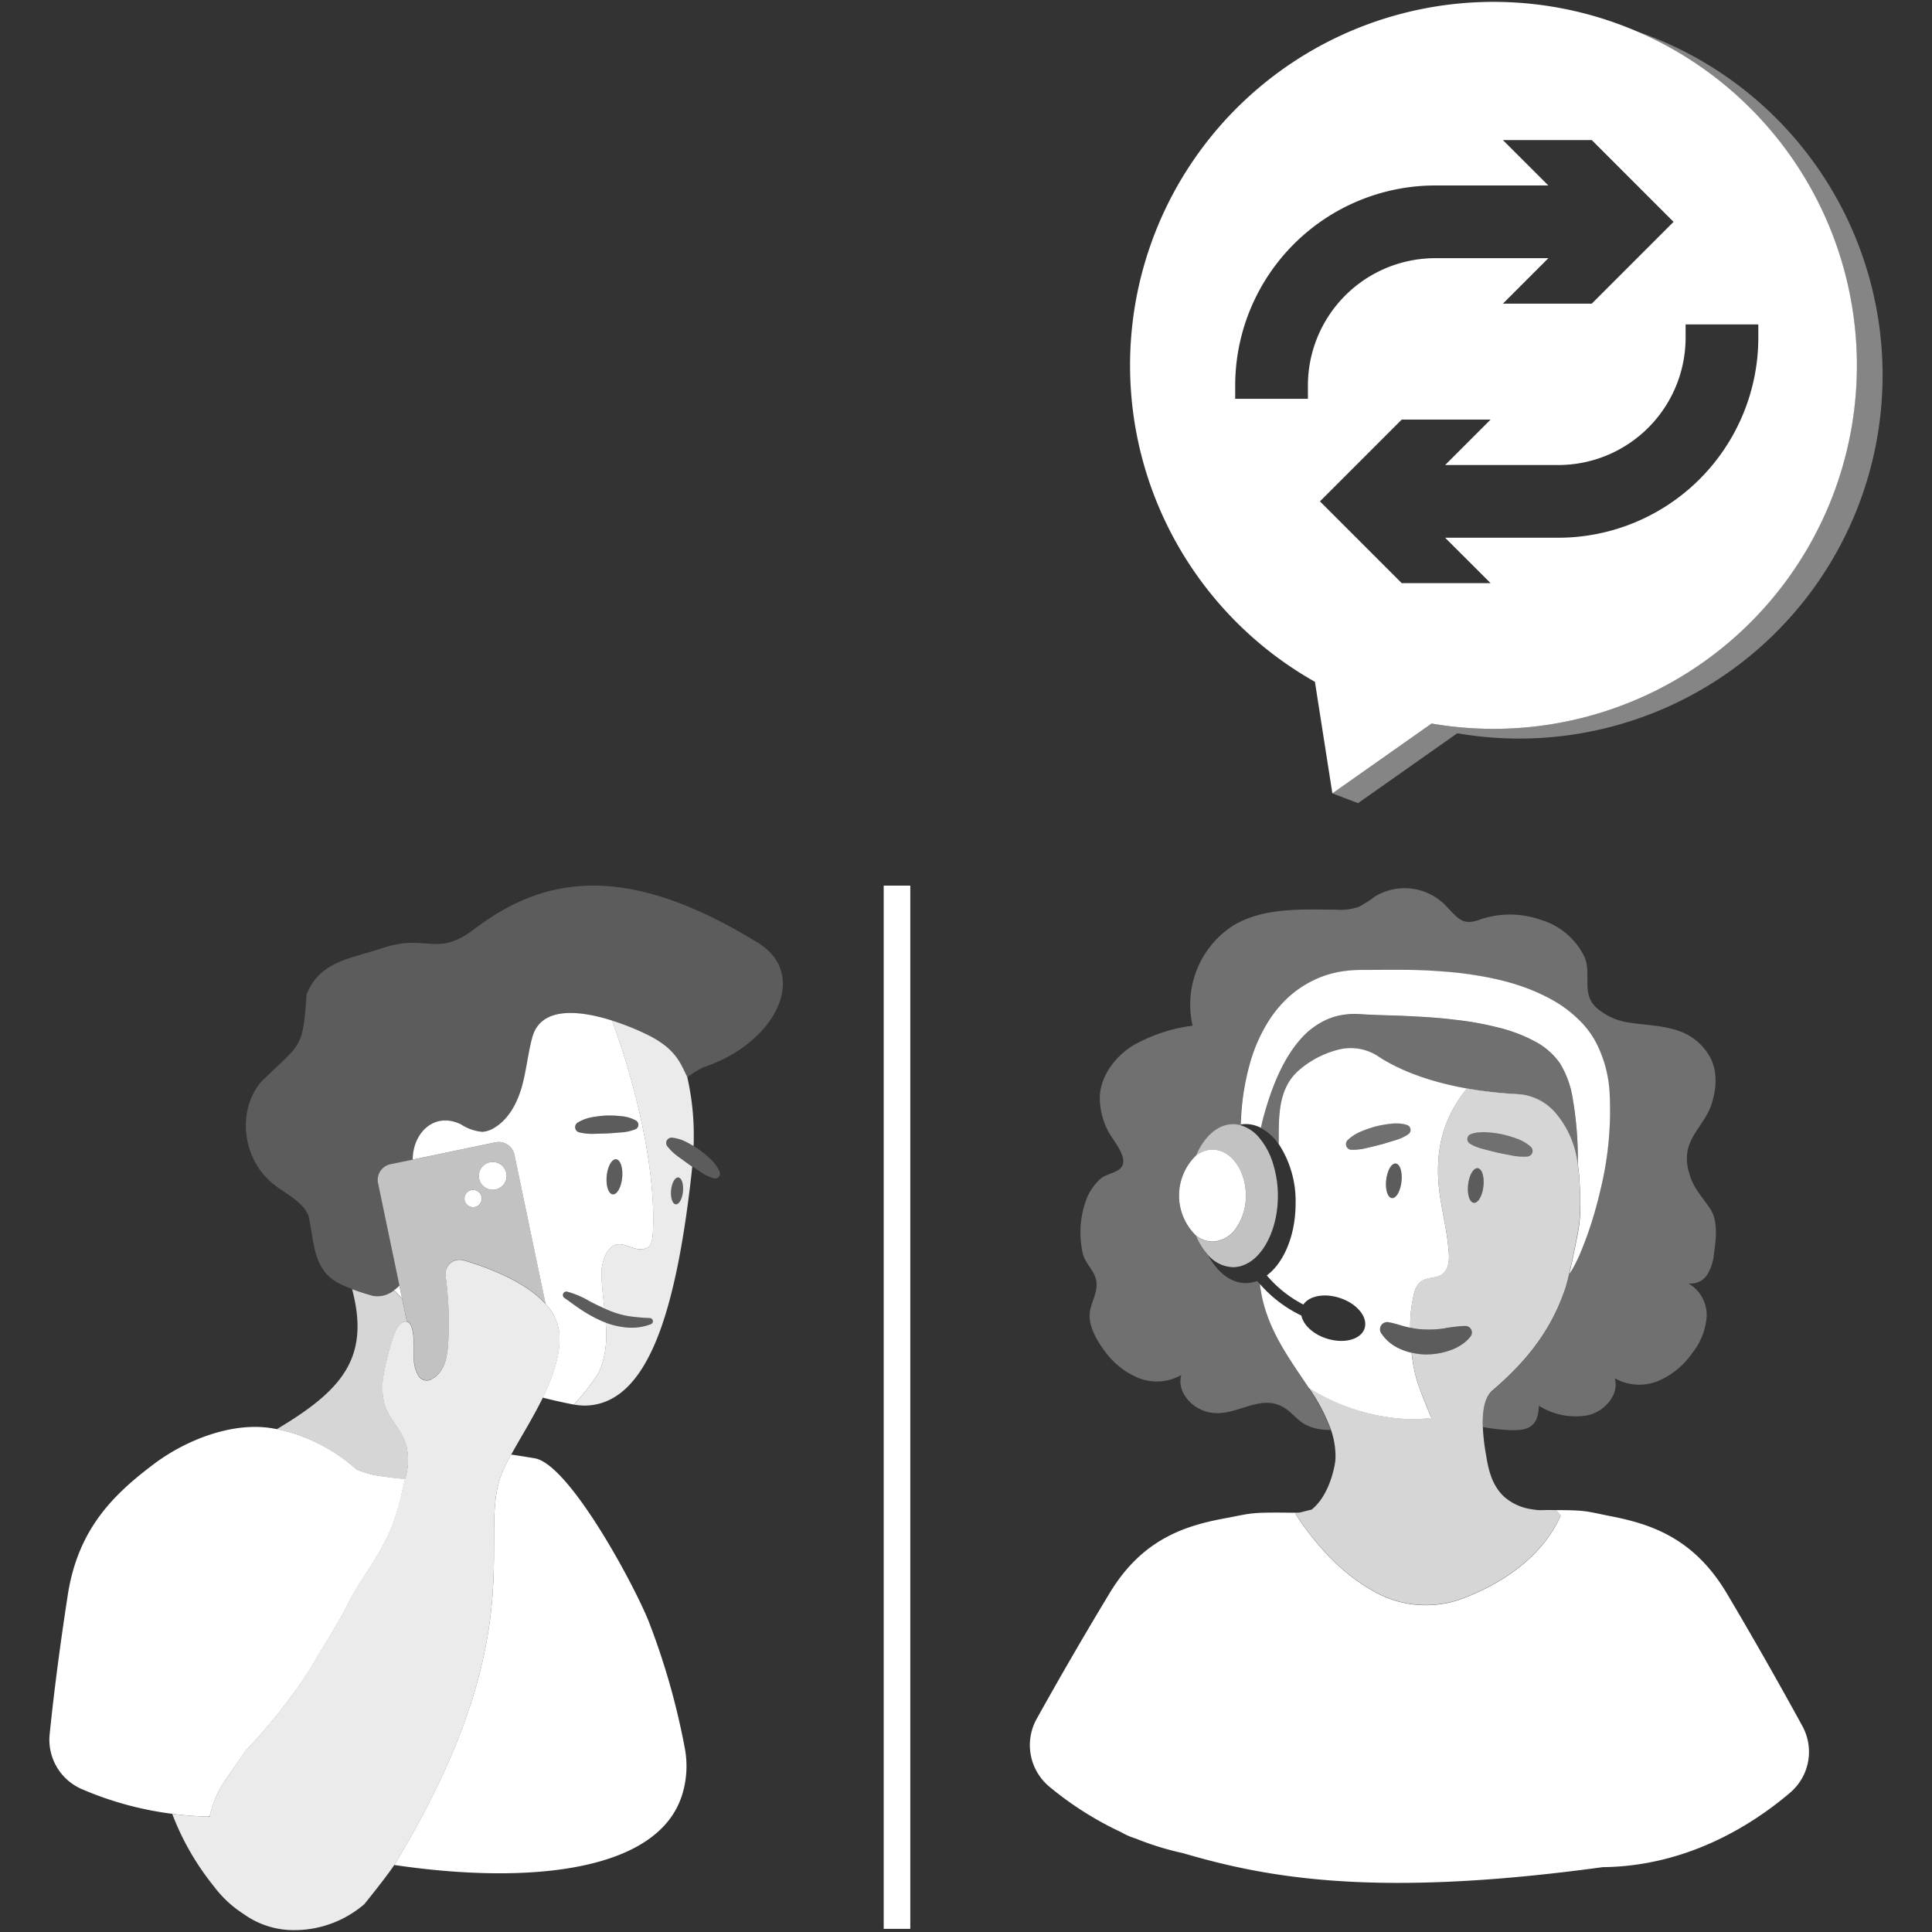 <svg viewBox="0 0 300 300" xmlns="http://www.w3.org/2000/svg"><rect x="0" y="0" width="300" height="300" fill="#333333" stroke="none"/><g fill="#fff"><path d="m 291.65 49.54 a 56.41 56.41 0 0 0 -37.75 -44.76 56.43 56.43 0 0 1 -31.6 107.57 l -15.41 10.85 3.99 1.51 15.41 -10.85 a 56.42 56.42 0 0 0 65.36 -64.32 z" opacity=".4"/><path d="m 287.66 48.02 a 56.43 56.43 0 1 0 -83.48 57.85 l 2.71 17.33 15.41 -10.85 a 56.42 56.42 0 0 0 65.36 -64.32 z m -27.79 -13.57 l -12.7 12.7 h -13.8 l 7.06 -7.06 h -17.57 a 19.79 19.79 0 0 0 -19.77 19.77 v 2.07 h -11.29 v -2.07 a 31.09 31.09 0 0 1 31.06 -31.06 h 17.57 l -7.06 -7.05 h 13.8 z m 13.16 18 a 31.09 31.09 0 0 1 -31.06 31.05 h -17.57 l 7.06 7.05 h -13.8 l -12.7 -12.7 12.7 -12.7 h 13.8 l -7.06 7.06 h 17.57 a 19.79 19.79 0 0 0 19.77 -19.77 v -2.06 h 11.29 z"/><path d="m 63.02 224.13 c -.77 -2.2 -2.61 -3.86 -3.31 -6.1 a 10.84 10.84 0 0 1 0 -5.19 38.41 38.41 0 0 1 1.48 -5.56 6.29 6.29 0 0 1 .44 -1.01 2.47 2.47 0 0 1 .48 -.6 c .04 -.04 .07 -.08 .12 -.12 a 1.22 1.22 0 0 1 .95 -.33 l -.75 -3.57 c -.33 -.35 -.65 -.69 -.97 -1.05 l -.33 -.2 a 4.07 4.07 0 0 1 -3.21 .82 c -.2 -.05 -.4 -.11 -.6 -.17 -.36 -.1 -.71 -.21 -1.05 -.32 -.56 -.18 -1.1 -.37 -1.6 -.56 2.84 10.7 -1.58 15.73 -11.69 21.75 a 26.59 26.59 0 0 1 12.4 6.29 c .52 .2 1.05 .39 1.57 .54 l 1.05 .29 c 1.79 .29 3.4 .5 4.89 .65 a 9.44 9.44 0 0 0 .13 -5.56 z" opacity=".8"/><path d="m 106.33 271.42 a 111.16 111.16 0 0 0 -5.63 -19.73 c -2.49 -6.11 -12.39 -24.37 -17.68 -25.25 -2.45 -.41 -3.34 -.53 -3.65 -.57 a 23.01 23.01 0 0 0 -1.77 3.83 17.62 17.62 0 0 0 -.7 3.63 c -.39 3.96 .05 8.72 -.47 14.99 -.79 9.44 -3.76 22.3 -15.03 40.98 -.05 .09 -.12 .19 -.19 .29 21.04 3.12 41.81 1.1 44.93 -11.68 l .01 -.03 a 15 15 0 0 0 .18 -6.46 z"/><path d="m 82.65 161.09 c -.68 2.52 -.91 5.15 -1.62 7.66 s -2.02 5.01 -4.25 6.36 a 4.02 4.02 0 0 1 -1.86 .64 7.07 7.07 0 0 1 -3.32 -1.15 c -3.93 -1.94 -7.22 .98 -7.5 4.98 -.01 .16 -.01 .32 -.01 .48 l 12.85 -2.68 a 2.49 2.49 0 0 1 2.94 1.93 l 4.84 23.18 a 7.61 7.61 0 0 1 2.15 4.75 c .15 3.21 -1.03 6.56 -2.6 9.78 q 2.27 .58 4.56 1.03 c .1 .02 .19 .03 .28 .04 a 33.99 33.99 0 0 0 3.67 -4.64 9.79 9.79 0 0 0 .79 -1.9 16.08 16.08 0 0 0 .54 -5.49 c -.01 -.23 -.04 -.46 -.05 -.69 -.11 -.04 -.22 -.08 -.33 -.12 a 20.34 20.34 0 0 1 -3.23 -1.71 c -1.01 -.64 -1.93 -1.36 -2.81 -1.97 l -.05 -.03 a .54 .54 0 0 1 .43 -.97 13.75 13.75 0 0 1 3.35 1.41 c .81 .44 1.62 .83 2.44 1.19 -.18 -1.56 -.37 -3.11 -.43 -4.68 a 6.94 6.94 0 0 1 .75 -3.91 c 1.97 -3.17 3.99 .3 6.32 -.83 .78 -.38 .85 -1.75 .89 -2.47 .49 -9.72 -2.71 -23.04 -6.35 -32.81 -5 -1.58 -11.06 -2.28 -12.39 2.62 z m 13.96 21.76 c -.14 1.5 -.8 2.67 -1.46 2.61 s -1.08 -1.34 -.94 -2.84 .8 -2.67 1.46 -2.61 1.09 1.34 .94 2.84 z m -7.28 -8.04 a .83 .83 0 0 1 .36 -.49 6.3 6.3 0 0 1 2.2 -.83 17.01 17.01 0 0 1 2.29 -.27 16.32 16.32 0 0 1 2.31 .1 5.55 5.55 0 0 1 2.26 .68 .76 .76 0 0 1 .27 1.04 .75 .75 0 0 1 -.37 .32 h -.01 a 7.14 7.14 0 0 1 -2.19 .48 c -.72 .06 -1.43 .12 -2.14 .16 l -2.15 .06 a 8.47 8.47 0 0 1 -2.22 -.23 h -.01 a .83 .83 0 0 1 -.6 -1.01 z"/><path d="m 62.32 201.09 l -.3 -1.45 a 7.94 7.94 0 0 1 -.78 .67 c -.03 .02 -.07 .05 -.1 .07 l .33 .2 c .32 .36 .64 .71 .97 1.05 z"/><path d="m 100.71 160.76 a 40.37 40.37 0 0 0 -5.68 -2.29 c 3.64 9.77 6.84 23.09 6.35 32.81 -.04 .72 -.11 2.09 -.89 2.47 -2.33 1.13 -4.35 -2.34 -6.32 .83 a 6.94 6.94 0 0 0 -.75 3.91 c .05 1.57 .25 3.12 .43 4.68 .2 .09 .4 .19 .6 .27 a 14.15 14.15 0 0 0 3.13 .93 31.57 31.57 0 0 0 3.31 .3 h .02 a .49 .49 0 0 1 .15 .95 8.27 8.27 0 0 1 -3.7 .51 12.1 12.1 0 0 1 -3.31 -.75 c .02 .23 .04 .46 .05 .69 a 16.08 16.08 0 0 1 -.54 5.49 9.79 9.79 0 0 1 -.79 1.9 33.99 33.99 0 0 1 -3.67 4.64 10.55 10.55 0 0 0 1.68 .16 c 5.45 -.04 9.18 -4.58 11.8 -11.87 2.28 -6.37 3.75 -14.81 4.8 -24.13 .04 -.38 .07 -.74 .11 -1.11 -.17 -.11 -.34 -.22 -.51 -.34 l -1.74 -1.26 a 8.47 8.47 0 0 1 -1.6 -1.54 l -.01 -.01 a .83 .83 0 0 1 .73 -1.34 6.28 6.28 0 0 1 2.25 .69 c .37 .19 .73 .4 1.09 .61 .02 -.47 .03 -.95 .03 -1.41 a 40.61 40.61 0 0 0 -1.02 -9.34 c -1 -2.01 -1.73 -4.31 -6 -6.45 z m 3.5 24.07 c .11 -1.15 .61 -2.04 1.12 -1.99 s .83 1.02 .72 2.17 -.61 2.04 -1.12 1.99 -.83 -1.02 -.72 -2.17 z" opacity=".9"/><path d="m 104.93 187 c .51 .05 1.01 -.84 1.12 -1.99 s -.21 -2.12 -.72 -2.17 -1.01 .84 -1.12 1.99 .21 2.12 .72 2.17 z" opacity=".2"/><path d="m 95.67 180.01 c -.66 -.06 -1.32 1.1 -1.46 2.61 s .28 2.77 .94 2.84 1.32 -1.1 1.46 -2.61 -.27 -2.77 -.94 -2.84 z" opacity=".2"/><path d="m 106.74 167.24 l .01 .01 a 14.54 14.54 0 0 1 2.55 -1.55 c 11.08 -3.7 16.48 -14.33 8.37 -19.32 -19.71 -12.12 -32.6 -10.77 -43.88 -2.21 -6.21 4.72 -7.27 .58 -14.79 3.17 -4.61 1.52 -9.36 1.96 -11.39 7.06 -.61 8.64 -.81 7.47 -7.07 13.59 -3.81 4.56 -2.91 12.03 1.92 15.88 1.92 1.53 4.44 2.65 5.41 4.82 .94 3.64 .55 8.26 4.55 10.48 a 19.6 19.6 0 0 0 2.26 .99 c .5 .19 1.04 .38 1.6 .56 .34 .11 .7 .21 1.05 .32 .2 .06 .4 .11 .6 .17 a 4.07 4.07 0 0 0 3.21 -.82 c .03 -.02 .07 -.05 .1 -.07 a 7.94 7.94 0 0 0 .78 -.67 l -3.32 -15.92 a 2.49 2.49 0 0 1 1.93 -2.94 l 3.47 -.72 c 0 -.16 0 -.32 .01 -.48 .28 -4 3.57 -6.93 7.5 -4.98 a 7.07 7.07 0 0 0 3.32 1.15 4.02 4.02 0 0 0 1.86 -.64 c 2.23 -1.36 3.53 -3.85 4.25 -6.36 s .94 -5.14 1.62 -7.66 c 1.33 -4.9 7.39 -4.2 12.38 -2.62 a 40.37 40.37 0 0 1 5.68 2.29 c 4.27 2.14 5 4.44 6.02 6.45" opacity=".2"/><path d="m 89.93 175.83 h .01 a 8.47 8.47 0 0 0 2.22 .23 l 2.14 -.06 c .71 -.04 1.43 -.1 2.14 -.16 a 7.14 7.14 0 0 0 2.19 -.48 h .01 a .75 .75 0 0 0 .37 -.32 .76 .76 0 0 0 -.26 -1.04 h -.01 a 5.55 5.55 0 0 0 -2.26 -.68 16.32 16.32 0 0 0 -2.31 -.1 17.01 17.01 0 0 0 -2.29 .27 6.3 6.3 0 0 0 -2.2 .83 .83 .83 0 0 0 .24 1.51 z" opacity=".2"/><path d="m 107.72 177.96 c -.36 -.22 -.72 -.42 -1.09 -.61 a 6.3 6.3 0 0 0 -2.25 -.69 .83 .83 0 0 0 -.73 1.34 l .01 .01 a 8.48 8.48 0 0 0 1.61 1.54 l 1.74 1.26 c .17 .12 .34 .22 .51 .34 .43 .28 .85 .57 1.28 .85 a 7.14 7.14 0 0 0 2.02 .97 h .01 a .76 .76 0 0 0 .91 -1.02 5.56 5.56 0 0 0 -1.37 -1.92 16.32 16.32 0 0 0 -1.77 -1.49 c -.29 -.2 -.59 -.39 -.89 -.58" opacity=".2"/><path d="m 100.93 204.67 h -.03 a 31.57 31.57 0 0 1 -3.31 -.3 14.15 14.15 0 0 1 -3.13 -.93 c -.2 -.08 -.4 -.18 -.6 -.27 -.82 -.36 -1.63 -.76 -2.44 -1.19 a 13.75 13.75 0 0 0 -3.35 -1.41 .54 .54 0 0 0 -.43 .97 l .05 .03 c .89 .61 1.8 1.33 2.81 1.97 a 20.34 20.34 0 0 0 3.23 1.71 c .11 .04 .22 .08 .33 .12 a 12.1 12.1 0 0 0 3.31 .75 8.27 8.27 0 0 0 3.7 -.51 .49 .49 0 0 0 -.15 -.95 z" opacity=".2"/><path d="m 79.89 179.31 a 2.49 2.49 0 0 0 -2.94 -1.93 l -12.85 2.68 -3.47 .72 a 2.49 2.49 0 0 0 -1.93 2.94 l 3.32 15.91 .3 1.45 .11 .54 .75 3.57 c .61 .11 .89 1.05 1.01 2.16 a 20.18 20.18 0 0 1 .09 2.25 c 0 .28 -.01 .55 -.01 .78 -.01 .28 -.01 .51 0 .65 a 5.38 5.38 0 0 0 .64 2.42 1.51 1.51 0 0 0 2.28 .59 3.98 3.98 0 0 0 .68 -.5 5.06 5.06 0 0 0 1.41 -2.67 13 13 0 0 0 .3 -2 c .06 -.81 .08 -1.6 .11 -2.3 .01 -.36 .02 -.71 .02 -1.08 a 56.62 56.62 0 0 0 -.51 -7.41 2.2 2.2 0 0 1 2.8 -2.4 c 3.7 1.09 9.58 3.29 12.73 6.78 z m -6.41 8.14 a 1.34 1.34 0 1 1 1.34 -1.34 1.34 1.34 0 0 1 -1.34 1.34 z m 3.05 -2.7 a 2.16 2.16 0 1 1 2.16 -2.16 2.16 2.16 0 0 1 -2.16 2.16 z" opacity=".7"/><path d="m 76.52 180.43 c 1.19 0 2.16 .97 2.16 2.16 s -.97 2.16 -2.16 2.16 c -1.2 0 -2.16 -.97 -2.16 -2.16 s .96 -2.16 2.16 -2.16 z"/><path d="m 73.47 187.45 a 1.34 1.34 0 1 0 -1.34 -1.34 1.34 1.34 0 0 0 1.34 1.34 z"/><path d="m 58.01 229.03 l -1.05 -.29 c -.52 -.15 -1.05 -.34 -1.57 -.54 a 26.59 26.59 0 0 0 -12.4 -6.29 c -.44 -.08 -.7 -.12 -.7 -.12 -6 -1.03 -13.23 1.66 -18.39 5.54 -6.3 4.74 -11.8 10.1 -13.38 20.37 -1.49 9.64 -2.34 16.98 -2.81 21.61 a 8.34 8.34 0 0 0 4.99 8.5 51.88 51.88 0 0 0 14.05 3.84 50.34 50.34 0 0 0 5.57 .42 h .23 a 16.18 16.18 0 0 1 2.46 -5.67 l 3.12 -4.52 a 92.42 92.42 0 0 0 8.59 -10.53 c .68 -.97 2.38 -3.77 3.86 -6.25 1.37 -2.29 2.55 -4.3 2.55 -4.3 l .97 -1.89 c .85 -1.64 1.85 -3.2 2.85 -4.77 a 49.17 49.17 0 0 0 3.36 -5.81 c .21 -.45 .39 -.91 .57 -1.37 .13 -.33 .25 -.67 .36 -1.01 a 35.24 35.24 0 0 0 1.12 -3.99 c .17 -.78 .37 -1.54 .55 -2.3 -1.49 -.13 -3.11 -.34 -4.9 -.63 z"/><path d="m 84.72 202.49 c -3.15 -3.5 -9.03 -5.69 -12.73 -6.78 a 2.2 2.2 0 0 0 -2.8 2.4 56.6 56.6 0 0 1 .51 7.41 c 0 .36 -.01 .72 -.02 1.08 -.03 .69 -.05 1.49 -.11 2.3 a 13 13 0 0 1 -.3 2 5.06 5.06 0 0 1 -1.41 2.67 3.98 3.98 0 0 1 -.68 .5 1.51 1.51 0 0 1 -2.12 -.31 1.56 1.56 0 0 1 -.17 -.28 5.38 5.38 0 0 1 -.64 -2.42 c -.01 -.14 0 -.36 0 -.65 0 -.23 .01 -.49 .01 -.78 a 20.18 20.18 0 0 0 -.09 -2.25 c -.12 -1.11 -.4 -2.05 -1.01 -2.16 a 1.22 1.22 0 0 0 -.95 .33 c -.04 .03 -.08 .08 -.12 .12 a 2.47 2.47 0 0 0 -.48 .6 6.29 6.29 0 0 0 -.44 1.01 38.41 38.41 0 0 0 -1.48 5.56 10.84 10.84 0 0 0 0 5.19 c .7 2.24 2.54 3.9 3.31 6.1 a 9.44 9.44 0 0 1 -.12 5.56 c -.16 .65 -.33 1.3 -.48 1.95 -.32 1.42 -.7 2.84 -1.16 4.22 -.13 .38 -.26 .75 -.4 1.12 -.18 .46 -.36 .92 -.57 1.37 a 49.17 49.17 0 0 1 -3.36 5.81 c -1 1.56 -2 3.13 -2.85 4.77 l -.97 1.89 s -1.18 2.01 -2.55 4.3 c -1.48 2.47 -3.18 5.27 -3.86 6.25 a 92.42 92.42 0 0 1 -8.59 10.53 l -3.09 4.5 a 16.18 16.18 0 0 0 -2.46 5.67 l -.02 .08 -.21 -.08 a 50.34 50.34 0 0 1 -5.57 -.42 41.01 41.01 0 0 0 6.45 11.23 17.52 17.52 0 0 0 4.62 4.31 13.29 13.29 0 0 0 7.86 2.52 16.67 16.67 0 0 0 10.9 -4.03 s 3.46 -4.27 4.64 -6.07 c .07 -.11 .13 -.2 .19 -.29 11.27 -18.67 14.24 -31.53 15.03 -40.98 .52 -6.28 .08 -11.04 .47 -14.99 a 17.62 17.62 0 0 1 .7 -3.63 23.01 23.01 0 0 1 1.77 -3.83 c 1.43 -2.61 3.32 -5.61 4.86 -8.74 l .06 -.12 c 1.57 -3.22 2.75 -6.57 2.6 -9.78 a 7.62 7.62 0 0 0 -2.17 -4.76 z" opacity=".9"/><path d="m 137.22 137.52 h 4.13 v 161.99 h -4.13 z"/><path d="m 268.17 247.47 c -5.02 -8.46 -11.5 -10.75 -17.93 -12.01 -4.52 -.89 -3.67 -1.02 -11.48 -.96 a 16.63 16.63 0 0 0 2.94 .04 l .65 .81 c -1.67 3.76 -5.62 9.11 -14.93 12.76 a 16.33 16.33 0 0 1 -14.54 -1.26 l -.59 -.35 c -5.34 -3.23 -9.2 -8.46 -10.9 -11.07 -.14 -.24 -.21 -.38 -.21 -.38 l .55 -.14 c -7.92 -.11 -7.03 .02 -11.56 .86 -6.41 1.18 -12.87 3.37 -17.83 11.55 -4.78 7.9 -8.8 14.97 -11.38 19.61 a 8.39 8.39 0 0 0 2.04 10.55 51.41 51.41 0 0 0 11.07 7.01 10.89 10.89 0 0 0 2.29 1 l .05 .02 a 44.8 44.8 0 0 0 7.26 2.24 c 13.24 3.88 30.03 6.98 65.2 2.18 13.34 -.13 23.54 -6.81 29.14 -11.6 a 8.32 8.32 0 0 0 1.86 -10.31 c -2.61 -4.78 -6.76 -12.22 -11.7 -20.55 z"/><path d="m 265.53 187.66 c -1.22 -1.83 -2.56 -3.15 -3.2 -5.36 a 9.78 9.78 0 0 1 -.25 -1.01 6.92 6.92 0 0 1 -.04 -2.55 c .52 -2.73 2.82 -4.55 3.69 -7.17 .86 -2.6 1.06 -5.55 -.5 -7.93 -3.01 -4.57 -7.72 -4.14 -12.44 -4.88 a 9.8 9.8 0 0 1 -4.76 -2.16 c -2.59 -2.17 -.85 -5.29 -1.97 -7.96 a 10.97 10.97 0 0 0 -6.88 -5.83 14.35 14.35 0 0 0 -9.11 -.11 c -3.01 1.15 -3.53 .03 -5.76 -2.26 a 8.88 8.88 0 0 0 -10.78 -1.25 18.06 18.06 0 0 1 -2.51 1.61 8.59 8.59 0 0 1 -3.46 .46 c -5.52 -.05 -11.42 -.37 -16.14 2.5 a 14.6 14.6 0 0 0 -6.23 15.51 25.23 25.23 0 0 0 -9.34 3.12 c -2.78 1.78 -5 4.74 -5.08 8.05 a 11.49 11.49 0 0 0 1.16 4.93 c .74 1.65 3.72 4.63 1.93 6.15 -.81 .69 -2.17 .78 -3.07 1.6 a 8.77 8.77 0 0 0 -1.94 2.72 14.62 14.62 0 0 0 -.81 8.33 c .28 2.04 1.93 2.94 2.2 4.81 .26 1.77 -.89 3.29 -1.03 4.97 -.16 1.98 1.03 4.06 2.15 5.6 a 12.3 12.3 0 0 0 5.25 4.35 7.73 7.73 0 0 0 6.82 -.38 c -.71 2.44 1.41 5.03 4.02 5.71 4.44 1.17 8.27 -3.33 12.35 -.38 .94 .68 1.67 1.62 2.66 2.23 a 7.63 7.63 0 0 0 3.57 .95 c .2 .01 .41 .01 .61 .02 a 28.69 28.69 0 0 0 -3.43 -6.49 .32 .32 0 0 0 .04 .02 c -3.08 -4.67 -6.86 -9.52 -7.62 -16.18 -.14 -.16 -.28 -.32 -.42 -.49 a 5.01 5.01 0 0 1 -1.75 .33 c -2.35 0 -4.45 -1.69 -5.87 -4.34 a 10.31 10.31 0 0 1 -1.9 -3.02 8.65 8.65 0 0 1 -.16 -12.24 c .05 -.05 .11 -.11 .16 -.16 1.25 -2.96 3.37 -4.9 5.77 -4.9 a 4.44 4.44 0 0 1 .97 .12 c .07 -.01 .13 -.04 .2 -.05 .02 -.66 .06 -1.32 .11 -1.98 a 38.13 38.13 0 0 1 1.29 -7.42 24.65 24.65 0 0 1 3.28 -7.21 18.92 18.92 0 0 1 2.77 -3.2 16.52 16.52 0 0 1 3.62 -2.47 15.5 15.5 0 0 1 4.22 -1.42 18.27 18.27 0 0 1 2.17 -.26 c .36 -.02 .72 -.04 1.08 -.04 h .94 c 2.24 -.02 4.72 -.05 7.15 0 s 4.92 .21 7.42 .48 c 4.96 .62 10.11 1.65 14.95 4.54 a 19.01 19.01 0 0 1 3.42 2.64 14.23 14.23 0 0 1 2.73 3.57 19.34 19.34 0 0 1 2.14 8.07 51.71 51.71 0 0 1 -1.43 14.84 63.27 63.27 0 0 1 -2.03 7.01 c -.41 1.14 -.85 2.28 -1.34 3.39 -.26 .55 -.52 1.1 -.82 1.64 a 8.7 8.7 0 0 1 -.64 1.02 c -.22 .92 -.42 1.69 -.58 2.18 -2.32 6.95 -6.43 11.72 -11.34 15.93 -1.12 .96 -1.48 2.81 -1.5 4.72 0 .3 0 .6 .01 .9 a 30.19 30.19 0 0 0 4.14 .49 c 3.11 .14 4.46 -.67 4.57 -3.79 a 10.64 10.64 0 0 0 7.76 1.45 c 2.61 -.69 4.73 -3.28 4.02 -5.71 a 7.73 7.73 0 0 0 6.82 .38 12.3 12.3 0 0 0 5.25 -4.35 10.19 10.19 0 0 0 2.2 -5.62 5.68 5.68 0 0 0 -2.83 -5.14 3.01 3.01 0 0 0 2.92 -1.37 7.36 7.36 0 0 0 1.04 -3.25 c .33 -2.28 .68 -5.09 -.61 -7.01 z" opacity=".3"/><path d="m 244.21 170.65 a 14.97 14.97 0 0 0 -1.98 -5.5 11.01 11.01 0 0 0 -4.08 -3.51 23.93 23.93 0 0 0 -5.79 -2.13 47.76 47.76 0 0 0 -6.52 -1.15 c -2.24 -.28 -4.51 -.43 -6.82 -.54 -2.32 -.14 -4.61 -.15 -7.12 -.28 l -.85 -.05 c -.24 -.02 -.47 -.02 -.71 -.02 a 11.73 11.73 0 0 0 -1.38 .08 10.22 10.22 0 0 0 -2.59 .64 11.82 11.82 0 0 0 -4.53 3.31 c -2.66 3.05 -4.38 7.35 -5.6 11.77 -.17 .62 -.31 1.25 -.46 1.88 a 7.8 7.8 0 0 1 2.75 2.49 c .01 -.17 .02 -.35 .02 -.52 -.01 -4.04 -.01 -8.15 3.12 -10.89 a 14.91 14.91 0 0 1 6.3 -3.25 7.75 7.75 0 0 1 6.06 1.1 c 2.96 1.95 9.65 5.24 21.8 5.86 a 8.38 8.38 0 0 1 5.58 2.77 14.79 14.79 0 0 1 3.57 8.11 55.12 55.12 0 0 0 -.77 -10.17 z" opacity=".3"/><path d="m 195.79 175.13 c .15 -.63 .29 -1.26 .46 -1.88 1.22 -4.42 2.94 -8.72 5.6 -11.77 a 11.82 11.82 0 0 1 4.53 -3.31 10.22 10.22 0 0 1 2.59 -.64 11.73 11.73 0 0 1 1.38 -.08 q .35 0 .71 .02 l .85 .05 c 2.51 .14 4.8 .15 7.12 .28 2.31 .11 4.59 .26 6.82 .54 a 47.76 47.76 0 0 1 6.52 1.15 23.93 23.93 0 0 1 5.79 2.13 11.01 11.01 0 0 1 4.08 3.51 14.97 14.97 0 0 1 1.98 5.5 55.15 55.15 0 0 1 .78 10.14 c .1 .66 .19 1.35 .23 2.09 .1 1.46 .18 2.92 .17 4.37 a 23.17 23.17 0 0 1 -.4 4.34 c -.39 1.99 -.89 4.41 -1.31 6.24 a 8.7 8.7 0 0 0 .64 -1.02 c .29 -.54 .56 -1.09 .82 -1.64 .49 -1.12 .92 -2.25 1.34 -3.39 a 63.27 63.27 0 0 0 2.03 -7.01 51.71 51.71 0 0 0 1.43 -14.84 19.34 19.34 0 0 0 -2.14 -8.07 14.23 14.23 0 0 0 -2.73 -3.57 18.96 18.96 0 0 0 -3.42 -2.64 c -4.85 -2.88 -9.99 -3.91 -14.95 -4.54 q -3.74 -.4 -7.42 -.48 c -2.43 -.04 -4.91 -.01 -7.15 0 h -.94 c -.36 0 -.72 .02 -1.08 .04 a 18.27 18.27 0 0 0 -2.17 .26 15.49 15.49 0 0 0 -4.22 1.42 16.49 16.49 0 0 0 -3.62 2.47 18.92 18.92 0 0 0 -2.77 3.2 24.65 24.65 0 0 0 -3.28 7.21 38.13 38.13 0 0 0 -1.29 7.42 c -.05 .66 -.08 1.32 -.11 1.98 a 4.99 4.99 0 0 1 .83 -.07 5.13 5.13 0 0 1 2.3 .59 z"/><path d="m 241.42 172.68 a 8.38 8.38 0 0 0 -5.58 -2.77 c -12.16 -.62 -18.85 -3.91 -21.8 -5.86 a 7.75 7.75 0 0 0 -6.06 -1.1 14.91 14.91 0 0 0 -6.3 3.25 c -3.13 2.74 -3.13 6.84 -3.12 10.89 0 .17 -.01 .35 -.02 .52 a 16.17 16.17 0 0 1 2.64 9.27 c 0 4.95 -1.83 9.21 -4.47 11.17 a 18.66 18.66 0 0 0 5.68 4.52 c .89 -1.34 3.24 -1.81 5.63 -1.03 2.7 .87 4.43 2.99 3.87 4.73 s -3.21 2.44 -5.91 1.57 c -2.11 -.68 -3.62 -2.13 -3.9 -3.56 a 19.86 19.86 0 0 1 -6.45 -4.91 c .75 6.66 4.54 11.51 7.62 16.18 a 31.52 31.52 0 0 0 11.95 4.46 24.86 24.86 0 0 0 7.08 .18 s -.22 -.51 -.53 -1.25 c -.58 -1.39 -1.47 -3.63 -1.86 -5.03 a 25.44 25.44 0 0 1 -.7 -3.85 10.37 10.37 0 0 1 -1.72 -.57 6.8 6.8 0 0 1 -2.99 -2.45 1.12 1.12 0 0 1 1.13 -1.73 l .17 .03 c 1.11 .22 1.98 .57 2.91 .76 .1 .03 .19 .05 .29 .07 a 20.78 20.78 0 0 1 .62 -5.4 3.32 3.32 0 0 1 .96 -1.73 c .93 -.75 2.38 -.48 3.36 -1.16 1 -.7 1.14 -2.12 1.05 -3.34 -.19 -2.8 -.84 -5.54 -1.29 -8.3 -1.42 -8.61 1.35 -13.84 4.08 -17.18 a 64.88 64.88 0 0 0 8.08 .9 8.38 8.38 0 0 1 5.58 2.77 14.8 14.8 0 0 1 3.57 8.11 v -.03 a 14.79 14.79 0 0 0 -3.57 -8.13 z m -23.8 10.81 c -.17 1.48 -.83 2.63 -1.49 2.55 s -1.05 -1.34 -.88 -2.82 .83 -2.63 1.49 -2.55 1.05 1.34 .88 2.82 z m 1.37 -7.79 a .81 .81 0 0 1 -.29 .4 l -.01 .01 a 5.55 5.55 0 0 1 -1.07 .59 8.38 8.38 0 0 1 -1.08 .39 c -.73 .21 -1.44 .45 -2.17 .64 s -1.46 .36 -2.19 .54 a 8.9 8.9 0 0 1 -2.33 .26 h -.01 a .87 .87 0 0 1 -.58 -1.49 6.65 6.65 0 0 1 2.07 -1.34 18.35 18.35 0 0 1 2.3 -.79 16.61 16.61 0 0 1 2.39 -.42 6.84 6.84 0 0 1 1.22 -.03 4.68 4.68 0 0 1 1.25 .23 .81 .81 0 0 1 .5 1.02 z"/><path d="m 216.54 177.08 a 8.38 8.38 0 0 0 1.08 -.39 5.55 5.55 0 0 0 1.07 -.59 l .01 -.01 a .81 .81 0 0 0 -.21 -1.42 4.68 4.68 0 0 0 -1.25 -.23 6.84 6.84 0 0 0 -1.22 .03 16.61 16.61 0 0 0 -2.39 .42 18.35 18.35 0 0 0 -2.3 .79 6.65 6.65 0 0 0 -2.07 1.34 .87 .87 0 0 0 .58 1.49 h .01 a 8.9 8.9 0 0 0 2.33 -.26 c .73 -.19 1.47 -.34 2.19 -.54 s 1.44 -.42 2.17 -.63 z" opacity=".3"/><path d="m 216.74 180.67 c -.66 -.07 -1.32 1.07 -1.49 2.55 s .23 2.75 .88 2.82 1.32 -1.07 1.49 -2.55 -.22 -2.74 -.88 -2.82 z" opacity=".2"/><path d="m 229.46 181.39 c -.66 -.07 -1.32 1.07 -1.49 2.55 s .23 2.75 .88 2.82 1.32 -1.07 1.49 -2.55 -.23 -2.74 -.88 -2.82 z" opacity=".2"/><path d="m 234.81 179.43 a 8.93 8.93 0 0 0 2.34 .15 h .02 a .87 .87 0 0 0 .51 -1.52 6.64 6.64 0 0 0 -2.13 -1.25 18.29 18.29 0 0 0 -2.33 -.69 16.68 16.68 0 0 0 -2.41 -.31 6.74 6.74 0 0 0 -1.22 .02 4.65 4.65 0 0 0 -1.24 .28 .81 .81 0 0 0 -.15 1.43 l .01 .01 a 5.6 5.6 0 0 0 1.09 .54 8.48 8.48 0 0 0 1.1 .34 c .74 .18 1.46 .39 2.19 .55 s 1.48 .3 2.22 .45 z" opacity=".3"/><path d="m 227.53 205.91 h -.2 a 22.79 22.79 0 0 0 -3.06 .37 15.39 15.39 0 0 1 -2.85 .17 10.9 10.9 0 0 1 -2.44 -.29 c -.1 -.02 -.19 -.04 -.29 -.07 -.92 -.19 -1.79 -.54 -2.91 -.76 l -.17 -.03 a 1.12 1.12 0 0 0 -1.13 1.73 6.8 6.8 0 0 0 2.99 2.45 10.37 10.37 0 0 0 1.72 .57 9.33 9.33 0 0 0 2.15 .28 11.13 11.13 0 0 0 3.82 -.64 7.68 7.68 0 0 0 1.71 -.83 5.7 5.7 0 0 0 1.46 -1.32 1.01 1.01 0 0 0 -.81 -1.63 z" opacity=".2"/><path d="m 197.75 180.94 a 11.41 11.41 0 0 0 -2.31 -4.38 5.88 5.88 0 0 0 -2.8 -1.83 v -.1 c -.07 .01 -.13 .03 -.2 .05 a 4.44 4.44 0 0 0 -.97 -.12 c -2.4 0 -4.52 1.95 -5.77 4.9 a 4.25 4.25 0 0 1 2.09 -.91 3.87 3.87 0 0 1 .48 -.03 c 2.11 0 3.92 1.73 4.73 4.21 .08 .25 .16 .51 .22 .77 a 9.64 9.64 0 0 1 .24 2.17 v .06 a 8.65 8.65 0 0 1 -1.49 4.94 4.62 4.62 0 0 1 -3.7 2.14 3.93 3.93 0 0 1 -1.7 -.4 4.66 4.66 0 0 1 -.87 -.54 10.31 10.31 0 0 0 1.9 3.02 5.32 5.32 0 0 0 3.87 1.88 4.54 4.54 0 0 0 1.82 -.4 5.7 5.7 0 0 0 1.43 -.89 c .16 -.14 .32 -.28 .47 -.44 1.94 -1.97 3.24 -5.43 3.24 -9.37 a 16.68 16.68 0 0 0 -.68 -4.73 z" opacity=".7"/><path d="m 193.22 183.49 c -.06 -.27 -.14 -.52 -.22 -.77 -.81 -2.48 -2.62 -4.21 -4.73 -4.21 a 3.87 3.87 0 0 0 -.48 .03 4.25 4.25 0 0 0 -2.09 .91 8.65 8.65 0 0 0 -.16 12.24 l .16 .16 a 4.66 4.66 0 0 0 .87 .54 3.93 3.93 0 0 0 1.7 .4 4.62 4.62 0 0 0 3.7 -2.14 8.65 8.65 0 0 0 1.49 -4.94 v -.06 a 9.66 9.66 0 0 0 -.24 -2.16 z"/><path d="m 245.22 182.91 c -.05 -.74 -.13 -1.43 -.23 -2.09 a 14.8 14.8 0 0 0 -3.57 -8.11 8.38 8.38 0 0 0 -5.58 -2.77 64.88 64.88 0 0 1 -8.08 -.9 c -2.73 3.34 -5.49 8.57 -4.08 17.18 .45 2.76 1.1 5.5 1.29 8.3 .08 1.22 -.06 2.63 -1.05 3.34 -.98 .69 -2.43 .41 -3.36 1.16 a 3.32 3.32 0 0 0 -.96 1.73 20.78 20.78 0 0 0 -.62 5.4 10.9 10.9 0 0 0 2.44 .29 15.39 15.39 0 0 0 2.85 -.17 22.81 22.81 0 0 1 3.06 -.37 h .2 a 1.01 1.01 0 0 1 .81 1.63 5.7 5.7 0 0 1 -1.46 1.32 7.68 7.68 0 0 1 -1.71 .83 11.13 11.13 0 0 1 -3.82 .64 9.33 9.33 0 0 1 -2.15 -.28 25.44 25.44 0 0 0 .7 3.85 c .39 1.41 1.28 3.64 1.86 5.03 .31 .75 .53 1.25 .53 1.25 a 24.86 24.86 0 0 1 -7.08 -.18 31.52 31.52 0 0 1 -11.95 -4.46 28.43 28.43 0 0 1 3.41 6.47 c .08 .24 .16 .47 .22 .71 a 12.55 12.55 0 0 1 .48 3.86 c -.03 .78 -.82 5.54 -3.7 7.84 l -1.94 .47 -.55 .14 s .08 .14 .21 .38 c 1.7 2.61 5.56 7.84 10.9 11.07 l .59 .35 a 16.32 16.32 0 0 0 14.54 1.26 c 9.31 -3.65 13.25 -9 14.93 -12.76 l -.65 -.8 a 16.64 16.64 0 0 1 -2.94 -.04 h -.11 l .06 .01 h -.02 l -.04 -.01 a .97 .97 0 0 1 -.1 -.02 c -.17 -.02 -.33 -.05 -.5 -.07 s -.33 -.05 -.49 -.08 a 8.09 8.09 0 0 1 -3.83 -1.76 h -.01 c -2.24 -1.94 -2.67 -4.86 -3 -6.81 a 32.94 32.94 0 0 1 -.47 -4.21 c -.01 -.3 -.02 -.6 -.01 -.9 .03 -1.91 .38 -3.76 1.5 -4.72 4.91 -4.21 9.02 -8.97 11.34 -15.93 .16 -.49 .36 -1.26 .58 -2.18 .43 -1.83 .92 -4.25 1.31 -6.24 a 23.17 23.17 0 0 0 .4 -4.34 c .03 -1.42 -.05 -2.87 -.15 -4.31 z m -14.88 1.31 c -.17 1.48 -.83 2.63 -1.49 2.55 s -1.05 -1.34 -.88 -2.82 .83 -2.63 1.49 -2.55 1.05 1.33 .88 2.81 z m 7.4 -4.92 a .87 .87 0 0 1 -.57 .28 h -.02 a 8.93 8.93 0 0 1 -2.34 -.15 c -.74 -.15 -1.48 -.28 -2.21 -.44 s -1.46 -.37 -2.19 -.55 a 8.48 8.48 0 0 1 -1.1 -.34 5.6 5.6 0 0 1 -1.09 -.54 l -.01 -.01 a .81 .81 0 0 1 .15 -1.43 4.65 4.65 0 0 1 1.24 -.28 6.74 6.74 0 0 1 1.22 -.02 16.68 16.68 0 0 1 2.41 .31 18.29 18.29 0 0 1 2.33 .69 6.64 6.64 0 0 1 2.13 1.25 .87 .87 0 0 1 .06 1.23 z" opacity=".8"/></g></svg>
